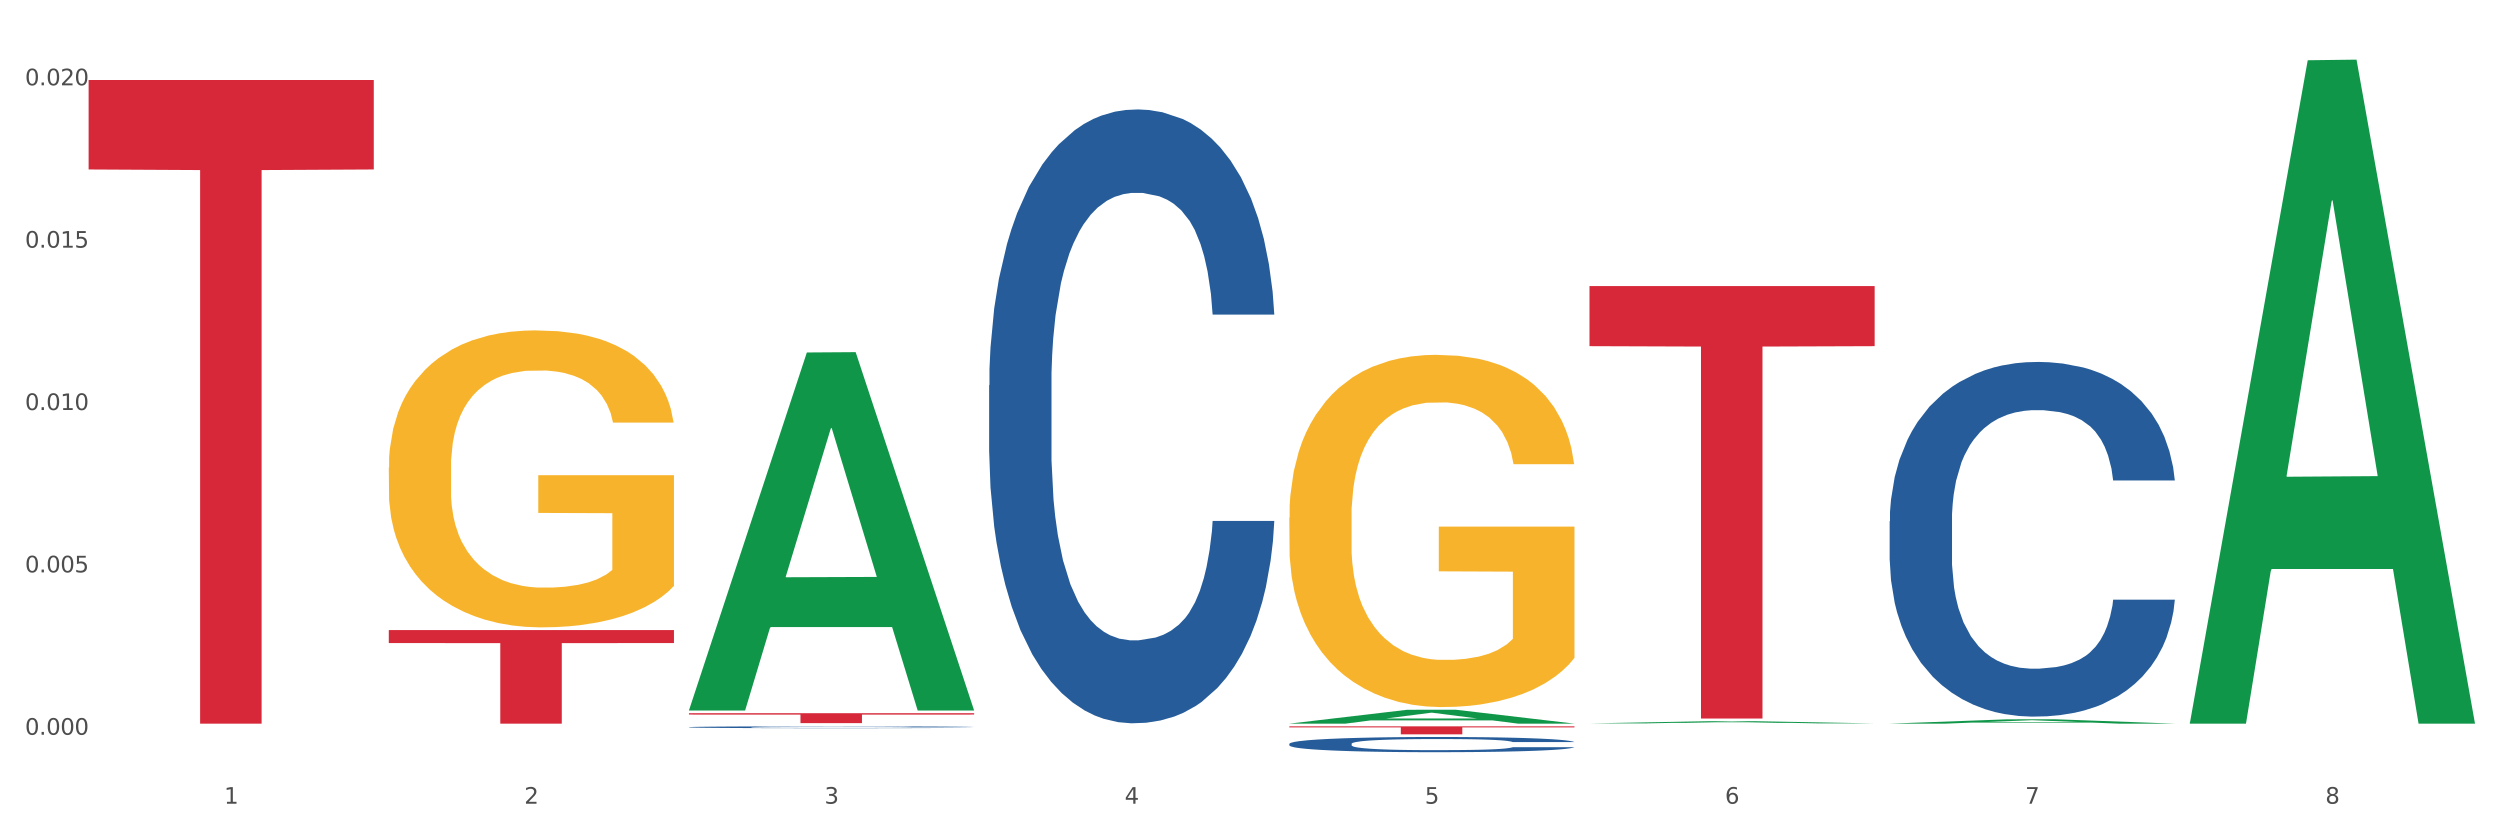 <?xml version="1.0" encoding="utf-8" standalone="no"?>
<!DOCTYPE svg PUBLIC "-//W3C//DTD SVG 1.1//EN"
  "http://www.w3.org/Graphics/SVG/1.1/DTD/svg11.dtd">
<svg xmlns:xlink="http://www.w3.org/1999/xlink" width="1080pt" height="360pt" viewBox="0 0 1080 360" xmlns="http://www.w3.org/2000/svg" version="1.1">
 <rect x="0" y="0" width="1080" height="360" fill="#333333" stroke="none"/>
 <defs>
  <style type="text/css">*{stroke-linejoin: round; stroke-linecap: butt}</style>
 </defs>
 <g id="figure_1">
  <g id="patch_1">
   <path d="M 0 360 
L 1080 360 
L 1080 0 
L 0 0 
z
" style="fill: #ffffff; stroke: #ffffff; stroke-linejoin: miter"/>
  </g>
  <g id="axes_1">
   <g id="matplotlib.axis_1">
    <g id="xtick_1">
     <g id="text_1">
      <!-- 1 -->
      <g style="fill: #4d4d4d" transform="translate(96.825 347.204) scale(0.096 -0.096)">
       <defs>
        <path id="DejaVuSans-31" d="M 794 531 
L 1825 531 
L 1825 4091 
L 703 3866 
L 703 4441 
L 1819 4666 
L 2450 4666 
L 2450 531 
L 3481 531 
L 3481 0 
L 794 0 
L 794 531 
z
" transform="scale(0.016)"/>
       </defs>
       <use xlink:href="#DejaVuSans-31"/>
      </g>
     </g>
    </g>
    <g id="xtick_2">
     <g id="text_2">
      <!-- 2 -->
      <g style="fill: #4d4d4d" transform="translate(226.5 347.204) scale(0.096 -0.096)">
       <defs>
        <path id="DejaVuSans-32" d="M 1228 531 
L 3431 531 
L 3431 0 
L 469 0 
L 469 531 
Q 828 903 1448 1529 
Q 2069 2156 2228 2338 
Q 2531 2678 2651 2914 
Q 2772 3150 2772 3378 
Q 2772 3750 2511 3984 
Q 2250 4219 1831 4219 
Q 1534 4219 1204 4116 
Q 875 4013 500 3803 
L 500 4441 
Q 881 4594 1212 4672 
Q 1544 4750 1819 4750 
Q 2544 4750 2975 4387 
Q 3406 4025 3406 3419 
Q 3406 3131 3298 2873 
Q 3191 2616 2906 2266 
Q 2828 2175 2409 1742 
Q 1991 1309 1228 531 
z
" transform="scale(0.016)"/>
       </defs>
       <use xlink:href="#DejaVuSans-32"/>
      </g>
     </g>
    </g>
    <g id="xtick_3">
     <g id="text_3">
      <!-- 3 -->
      <g style="fill: #4d4d4d" transform="translate(356.175 347.204) scale(0.096 -0.096)">
       <defs>
        <path id="DejaVuSans-33" d="M 2597 2516 
Q 3050 2419 3304 2112 
Q 3559 1806 3559 1356 
Q 3559 666 3084 287 
Q 2609 -91 1734 -91 
Q 1441 -91 1130 -33 
Q 819 25 488 141 
L 488 750 
Q 750 597 1062 519 
Q 1375 441 1716 441 
Q 2309 441 2620 675 
Q 2931 909 2931 1356 
Q 2931 1769 2642 2001 
Q 2353 2234 1838 2234 
L 1294 2234 
L 1294 2753 
L 1863 2753 
Q 2328 2753 2575 2939 
Q 2822 3125 2822 3475 
Q 2822 3834 2567 4026 
Q 2313 4219 1838 4219 
Q 1578 4219 1281 4162 
Q 984 4106 628 3988 
L 628 4550 
Q 988 4650 1302 4700 
Q 1616 4750 1894 4750 
Q 2613 4750 3031 4423 
Q 3450 4097 3450 3541 
Q 3450 3153 3228 2886 
Q 3006 2619 2597 2516 
z
" transform="scale(0.016)"/>
       </defs>
       <use xlink:href="#DejaVuSans-33"/>
      </g>
     </g>
    </g>
    <g id="xtick_4">
     <g id="text_4">
      <!-- 4 -->
      <g style="fill: #4d4d4d" transform="translate(485.85 347.204) scale(0.096 -0.096)">
       <defs>
        <path id="DejaVuSans-34" d="M 2419 4116 
L 825 1625 
L 2419 1625 
L 2419 4116 
z
M 2253 4666 
L 3047 4666 
L 3047 1625 
L 3713 1625 
L 3713 1100 
L 3047 1100 
L 3047 0 
L 2419 0 
L 2419 1100 
L 313 1100 
L 313 1709 
L 2253 4666 
z
" transform="scale(0.016)"/>
       </defs>
       <use xlink:href="#DejaVuSans-34"/>
      </g>
     </g>
    </g>
    <g id="xtick_5">
     <g id="text_5">
      <!-- 5 -->
      <g style="fill: #4d4d4d" transform="translate(615.525 347.204) scale(0.096 -0.096)">
       <defs>
        <path id="DejaVuSans-35" d="M 691 4666 
L 3169 4666 
L 3169 4134 
L 1269 4134 
L 1269 2991 
Q 1406 3038 1543 3061 
Q 1681 3084 1819 3084 
Q 2600 3084 3056 2656 
Q 3513 2228 3513 1497 
Q 3513 744 3044 326 
Q 2575 -91 1722 -91 
Q 1428 -91 1123 -41 
Q 819 9 494 109 
L 494 744 
Q 775 591 1075 516 
Q 1375 441 1709 441 
Q 2250 441 2565 725 
Q 2881 1009 2881 1497 
Q 2881 1984 2565 2268 
Q 2250 2553 1709 2553 
Q 1456 2553 1204 2497 
Q 953 2441 691 2322 
L 691 4666 
z
" transform="scale(0.016)"/>
       </defs>
       <use xlink:href="#DejaVuSans-35"/>
      </g>
     </g>
    </g>
    <g id="xtick_6">
     <g id="text_6">
      <!-- 6 -->
      <g style="fill: #4d4d4d" transform="translate(745.2 347.204) scale(0.096 -0.096)">
       <defs>
        <path id="DejaVuSans-36" d="M 2113 2584 
Q 1688 2584 1439 2293 
Q 1191 2003 1191 1497 
Q 1191 994 1439 701 
Q 1688 409 2113 409 
Q 2538 409 2786 701 
Q 3034 994 3034 1497 
Q 3034 2003 2786 2293 
Q 2538 2584 2113 2584 
z
M 3366 4563 
L 3366 3988 
Q 3128 4100 2886 4159 
Q 2644 4219 2406 4219 
Q 1781 4219 1451 3797 
Q 1122 3375 1075 2522 
Q 1259 2794 1537 2939 
Q 1816 3084 2150 3084 
Q 2853 3084 3261 2657 
Q 3669 2231 3669 1497 
Q 3669 778 3244 343 
Q 2819 -91 2113 -91 
Q 1303 -91 875 529 
Q 447 1150 447 2328 
Q 447 3434 972 4092 
Q 1497 4750 2381 4750 
Q 2619 4750 2861 4703 
Q 3103 4656 3366 4563 
z
" transform="scale(0.016)"/>
       </defs>
       <use xlink:href="#DejaVuSans-36"/>
      </g>
     </g>
    </g>
    <g id="xtick_7">
     <g id="text_7">
      <!-- 7 -->
      <g style="fill: #4d4d4d" transform="translate(874.875 347.204) scale(0.096 -0.096)">
       <defs>
        <path id="DejaVuSans-37" d="M 525 4666 
L 3525 4666 
L 3525 4397 
L 1831 0 
L 1172 0 
L 2766 4134 
L 525 4134 
L 525 4666 
z
" transform="scale(0.016)"/>
       </defs>
       <use xlink:href="#DejaVuSans-37"/>
      </g>
     </g>
    </g>
    <g id="xtick_8">
     <g id="text_8">
      <!-- 8 -->
      <g style="fill: #4d4d4d" transform="translate(1004.55 347.204) scale(0.096 -0.096)">
       <defs>
        <path id="DejaVuSans-38" d="M 2034 2216 
Q 1584 2216 1326 1975 
Q 1069 1734 1069 1313 
Q 1069 891 1326 650 
Q 1584 409 2034 409 
Q 2484 409 2743 651 
Q 3003 894 3003 1313 
Q 3003 1734 2745 1975 
Q 2488 2216 2034 2216 
z
M 1403 2484 
Q 997 2584 770 2862 
Q 544 3141 544 3541 
Q 544 4100 942 4425 
Q 1341 4750 2034 4750 
Q 2731 4750 3128 4425 
Q 3525 4100 3525 3541 
Q 3525 3141 3298 2862 
Q 3072 2584 2669 2484 
Q 3125 2378 3379 2068 
Q 3634 1759 3634 1313 
Q 3634 634 3220 271 
Q 2806 -91 2034 -91 
Q 1263 -91 848 271 
Q 434 634 434 1313 
Q 434 1759 690 2068 
Q 947 2378 1403 2484 
z
M 1172 3481 
Q 1172 3119 1398 2916 
Q 1625 2713 2034 2713 
Q 2441 2713 2670 2916 
Q 2900 3119 2900 3481 
Q 2900 3844 2670 4047 
Q 2441 4250 2034 4250 
Q 1625 4250 1398 4047 
Q 1172 3844 1172 3481 
z
" transform="scale(0.016)"/>
       </defs>
       <use xlink:href="#DejaVuSans-38"/>
      </g>
     </g>
    </g>
    <g id="xtick_9"/>
    <g id="xtick_10"/>
    <g id="xtick_11"/>
    <g id="xtick_12"/>
    <g id="xtick_13"/>
    <g id="xtick_14"/>
    <g id="xtick_15"/>
   </g>
   <g id="matplotlib.axis_2">
    <g id="ytick_1">
     <g id="text_9">
      <!-- 0.000 -->
      <g style="fill: #4d4d4d" transform="translate(10.8 317.412) scale(0.096 -0.096)">
       <defs>
        <path id="DejaVuSans-30" d="M 2034 4250 
Q 1547 4250 1301 3770 
Q 1056 3291 1056 2328 
Q 1056 1369 1301 889 
Q 1547 409 2034 409 
Q 2525 409 2770 889 
Q 3016 1369 3016 2328 
Q 3016 3291 2770 3770 
Q 2525 4250 2034 4250 
z
M 2034 4750 
Q 2819 4750 3233 4129 
Q 3647 3509 3647 2328 
Q 3647 1150 3233 529 
Q 2819 -91 2034 -91 
Q 1250 -91 836 529 
Q 422 1150 422 2328 
Q 422 3509 836 4129 
Q 1250 4750 2034 4750 
z
" transform="scale(0.016)"/>
        <path id="DejaVuSans-2e" d="M 684 794 
L 1344 794 
L 1344 0 
L 684 0 
L 684 794 
z
" transform="scale(0.016)"/>
       </defs>
       <use xlink:href="#DejaVuSans-30"/>
       <use xlink:href="#DejaVuSans-2e" transform="translate(63.623 0)"/>
       <use xlink:href="#DejaVuSans-30" transform="translate(95.41 0)"/>
       <use xlink:href="#DejaVuSans-30" transform="translate(159.033 0)"/>
       <use xlink:href="#DejaVuSans-30" transform="translate(222.656 0)"/>
      </g>
     </g>
    </g>
    <g id="ytick_2">
     <g id="text_10">
      <!-- 0.005 -->
      <g style="fill: #4d4d4d" transform="translate(10.8 247.272) scale(0.096 -0.096)">
       <use xlink:href="#DejaVuSans-30"/>
       <use xlink:href="#DejaVuSans-2e" transform="translate(63.623 0)"/>
       <use xlink:href="#DejaVuSans-30" transform="translate(95.41 0)"/>
       <use xlink:href="#DejaVuSans-30" transform="translate(159.033 0)"/>
       <use xlink:href="#DejaVuSans-35" transform="translate(222.656 0)"/>
      </g>
     </g>
    </g>
    <g id="ytick_3">
     <g id="text_11">
      <!-- 0.010 -->
      <g style="fill: #4d4d4d" transform="translate(10.8 177.132) scale(0.096 -0.096)">
       <use xlink:href="#DejaVuSans-30"/>
       <use xlink:href="#DejaVuSans-2e" transform="translate(63.623 0)"/>
       <use xlink:href="#DejaVuSans-30" transform="translate(95.41 0)"/>
       <use xlink:href="#DejaVuSans-31" transform="translate(159.033 0)"/>
       <use xlink:href="#DejaVuSans-30" transform="translate(222.656 0)"/>
      </g>
     </g>
    </g>
    <g id="ytick_4">
     <g id="text_12">
      <!-- 0.015 -->
      <g style="fill: #4d4d4d" transform="translate(10.8 106.992) scale(0.096 -0.096)">
       <use xlink:href="#DejaVuSans-30"/>
       <use xlink:href="#DejaVuSans-2e" transform="translate(63.623 0)"/>
       <use xlink:href="#DejaVuSans-30" transform="translate(95.41 0)"/>
       <use xlink:href="#DejaVuSans-31" transform="translate(159.033 0)"/>
       <use xlink:href="#DejaVuSans-35" transform="translate(222.656 0)"/>
      </g>
     </g>
    </g>
    <g id="ytick_5">
     <g id="text_13">
      <!-- 0.020 -->
      <g style="fill: #4d4d4d" transform="translate(10.8 36.852) scale(0.096 -0.096)">
       <use xlink:href="#DejaVuSans-30"/>
       <use xlink:href="#DejaVuSans-2e" transform="translate(63.623 0)"/>
       <use xlink:href="#DejaVuSans-30" transform="translate(95.41 0)"/>
       <use xlink:href="#DejaVuSans-32" transform="translate(159.033 0)"/>
       <use xlink:href="#DejaVuSans-30" transform="translate(222.656 0)"/>
      </g>
     </g>
    </g>
    <g id="ytick_6"/>
    <g id="ytick_7"/>
    <g id="ytick_8"/>
    <g id="ytick_9"/>
   </g>
   <g id="PolyCollection_1">
    <path d="M 297.633 306.65 
L 297.76 306.504 
L 348.561 152.268 
L 369.643 152.122 
L 420.825 306.94 
L 396.44 306.94 
L 385.391 270.889 
L 332.94 270.889 
L 332.559 271.47 
L 321.89 306.94 
L 297.633 306.94 
L 297.633 306.65 
L 339.544 249.374 
L 378.787 249.229 
L 359.356 185.121 
L 359.102 184.83 
L 358.848 185.267 
L 339.417 249.229 
L 339.544 249.374 
L 297.633 306.65 
z
" clip-path="url(#pddc73d794b)" style="fill: #109648"/>
    <path d="M 816.334 225.203 
L 816.479 225.063 
L 816.479 221.145 
L 816.916 215.827 
L 818.518 206.032 
L 820.556 198.615 
L 824.051 189.939 
L 825.944 186.301 
L 828.42 182.243 
L 833.516 175.666 
L 839.341 170.068 
L 843.418 166.99 
L 846.476 165.031 
L 853.32 161.532 
L 857.252 159.993 
L 861.329 158.734 
L 864.824 157.894 
L 870.648 156.915 
L 875.308 156.495 
L 880.696 156.355 
L 885.21 156.495 
L 891.18 157.054 
L 899.917 158.734 
L 903.266 159.713 
L 907.781 161.392 
L 912.44 163.631 
L 916.226 165.87 
L 920.595 169.089 
L 925.109 173.287 
L 929.477 178.604 
L 932.535 183.502 
L 935.011 188.68 
L 937.195 194.977 
L 938.797 201.834 
L 939.525 207.571 
L 912.877 207.571 
L 912.149 202.393 
L 910.693 196.796 
L 909.237 193.018 
L 907.635 189.939 
L 905.159 186.441 
L 902.975 184.202 
L 899.335 181.543 
L 895.986 179.864 
L 893.219 178.884 
L 889.87 178.045 
L 882.735 177.205 
L 877.638 177.205 
L 874.434 177.485 
L 870.503 178.185 
L 867.154 179.164 
L 863.222 180.843 
L 860.164 182.663 
L 857.106 185.042 
L 855.359 186.721 
L 852.738 189.799 
L 850.99 192.318 
L 848.66 196.656 
L 847.35 199.735 
L 845.02 207.711 
L 844.001 213.588 
L 843.564 217.646 
L 843.273 222.124 
L 843.273 243.954 
L 844.146 253.75 
L 844.874 257.948 
L 846.039 262.706 
L 848.224 268.863 
L 851.427 274.88 
L 854.776 279.218 
L 857.543 281.877 
L 860.164 283.836 
L 862.785 285.375 
L 865.989 286.774 
L 868.61 287.614 
L 872.541 288.454 
L 877.201 288.873 
L 880.842 288.873 
L 888.268 288.174 
L 891.617 287.474 
L 894.821 286.495 
L 898.316 284.955 
L 901.082 283.276 
L 902.684 282.017 
L 905.305 279.358 
L 907.344 276.559 
L 909.091 273.341 
L 910.256 270.542 
L 911.567 266.344 
L 912.586 261.586 
L 912.877 259.067 
L 939.525 259.067 
L 938.942 264.105 
L 937.923 269.003 
L 935.885 275.58 
L 934.283 279.358 
L 931.807 283.976 
L 929.186 287.894 
L 925.546 292.232 
L 922.197 295.45 
L 918.702 298.249 
L 914.916 300.768 
L 908.072 304.266 
L 905.596 305.246 
L 900.354 306.925 
L 896.277 307.905 
L 890.307 308.884 
L 884.191 309.444 
L 877.784 309.584 
L 872.105 309.304 
L 865.843 308.464 
L 861.911 307.625 
L 857.543 306.365 
L 852.446 304.406 
L 847.641 302.027 
L 843.127 299.229 
L 838.904 296.01 
L 834.972 292.372 
L 829.876 286.355 
L 826.09 280.477 
L 823.323 275.02 
L 821.43 270.402 
L 819.537 264.525 
L 818.518 260.467 
L 816.916 250.671 
L 816.334 241.575 
L 816.334 225.203 
z
" clip-path="url(#pddc73d794b)" style="fill: #255c99"/>
    <path d="M 297.633 314.131 
L 297.779 314.13 
L 297.779 314.11 
L 298.216 314.081 
L 299.817 314.029 
L 301.856 313.99 
L 305.351 313.944 
L 307.244 313.924 
L 309.719 313.903 
L 314.816 313.868 
L 320.641 313.838 
L 324.718 313.822 
L 327.776 313.811 
L 334.62 313.793 
L 338.551 313.784 
L 342.629 313.778 
L 346.123 313.773 
L 351.948 313.768 
L 356.608 313.766 
L 361.996 313.765 
L 366.51 313.766 
L 372.48 313.769 
L 381.217 313.778 
L 384.566 313.783 
L 389.08 313.792 
L 393.74 313.804 
L 397.526 313.816 
L 401.894 313.833 
L 406.409 313.855 
L 410.777 313.883 
L 413.835 313.909 
L 416.31 313.937 
L 418.495 313.97 
L 420.096 314.007 
L 420.825 314.037 
L 394.177 314.037 
L 393.449 314.01 
L 391.993 313.98 
L 390.536 313.96 
L 388.935 313.944 
L 386.459 313.925 
L 384.275 313.913 
L 380.634 313.899 
L 377.285 313.89 
L 374.519 313.885 
L 371.169 313.88 
L 364.034 313.876 
L 358.938 313.876 
L 355.734 313.877 
L 351.802 313.881 
L 348.453 313.886 
L 344.522 313.895 
L 341.464 313.905 
L 338.406 313.918 
L 336.658 313.926 
L 334.037 313.943 
L 332.29 313.956 
L 329.96 313.979 
L 328.649 313.996 
L 326.32 314.038 
L 325.3 314.069 
L 324.863 314.091 
L 324.572 314.115 
L 324.572 314.231 
L 325.446 314.283 
L 326.174 314.305 
L 327.339 314.331 
L 329.523 314.363 
L 332.727 314.395 
L 336.076 314.418 
L 338.843 314.432 
L 341.464 314.443 
L 344.085 314.451 
L 347.288 314.459 
L 349.909 314.463 
L 353.841 314.467 
L 358.501 314.47 
L 362.141 314.47 
L 369.568 314.466 
L 372.917 314.462 
L 376.12 314.457 
L 379.615 314.449 
L 382.382 314.44 
L 383.984 314.433 
L 386.605 314.419 
L 388.643 314.404 
L 390.391 314.387 
L 391.556 314.372 
L 392.866 314.35 
L 393.886 314.325 
L 394.177 314.311 
L 420.825 314.311 
L 420.242 314.338 
L 419.223 314.364 
L 417.184 314.399 
L 415.582 314.419 
L 413.107 314.444 
L 410.486 314.464 
L 406.845 314.488 
L 403.496 314.505 
L 400.001 314.52 
L 396.215 314.533 
L 389.371 314.552 
L 386.896 314.557 
L 381.654 314.566 
L 377.577 314.571 
L 371.606 314.576 
L 365.49 314.579 
L 359.083 314.58 
L 353.404 314.578 
L 347.143 314.574 
L 343.211 314.569 
L 338.843 314.563 
L 333.746 314.552 
L 328.941 314.54 
L 324.427 314.525 
L 320.204 314.508 
L 316.272 314.488 
L 311.175 314.456 
L 307.389 314.425 
L 304.623 314.396 
L 302.73 314.371 
L 300.837 314.34 
L 299.817 314.319 
L 298.216 314.267 
L 297.633 314.218 
L 297.633 314.131 
z
" clip-path="url(#pddc73d794b)" style="fill: #255c99"/>
    <path d="M 167.958 202.015 
L 168.104 201.898 
L 168.104 197.68 
L 168.394 194.048 
L 169.849 185.26 
L 172.031 177.995 
L 173.63 174.128 
L 175.23 170.965 
L 177.121 167.801 
L 179.448 164.52 
L 183.666 159.716 
L 186.284 157.256 
L 189.484 154.678 
L 195.302 150.928 
L 199.52 148.819 
L 203.883 147.062 
L 211.01 144.953 
L 215.664 144.015 
L 220.609 143.312 
L 226.572 142.843 
L 231.081 142.726 
L 240.971 143.078 
L 249.407 144.132 
L 253.479 144.953 
L 258.715 146.359 
L 261.479 147.296 
L 265.988 149.171 
L 270.642 151.631 
L 273.842 153.74 
L 278.641 157.724 
L 282.277 161.708 
L 285.623 166.629 
L 287.368 170.027 
L 288.677 173.191 
L 289.84 176.823 
L 291.004 182.565 
L 264.824 182.565 
L 263.806 178.464 
L 262.206 174.597 
L 259.879 170.848 
L 257.843 168.504 
L 254.352 165.575 
L 251.152 163.7 
L 247.807 162.294 
L 243.735 161.122 
L 240.535 160.536 
L 236.026 160.068 
L 227.154 160.185 
L 221.191 161.122 
L 217.118 162.294 
L 214.5 163.349 
L 212.173 164.52 
L 209.555 166.161 
L 206.501 168.621 
L 204.319 170.848 
L 202.138 173.66 
L 200.392 176.472 
L 198.792 179.753 
L 197.483 183.268 
L 196.465 186.9 
L 195.593 191.353 
L 194.865 198.735 
L 194.865 214.787 
L 195.156 218.419 
L 195.883 223.224 
L 196.756 226.856 
L 198.211 231.191 
L 199.52 234.12 
L 201.992 238.339 
L 204.756 241.854 
L 206.937 244.08 
L 209.119 245.955 
L 212.9 248.533 
L 217.118 250.642 
L 220.754 251.931 
L 225.699 253.102 
L 229.045 253.571 
L 231.954 253.805 
L 239.08 253.805 
L 244.171 253.454 
L 249.843 252.634 
L 254.207 251.579 
L 257.843 250.29 
L 261.915 248.181 
L 264.533 246.189 
L 264.533 221.7 
L 232.535 221.583 
L 232.535 205.296 
L 291.149 205.296 
L 291.149 253.102 
L 288.677 255.563 
L 285.913 257.789 
L 283.005 259.781 
L 278.641 262.242 
L 273.405 264.585 
L 268.751 266.226 
L 263.806 267.632 
L 257.988 268.921 
L 250.425 270.092 
L 245.771 270.561 
L 239.953 270.913 
L 233.117 271.03 
L 227.154 270.795 
L 221.336 270.209 
L 215.227 269.155 
L 209.264 267.632 
L 204.756 266.108 
L 200.247 264.234 
L 195.447 261.773 
L 191.666 259.43 
L 188.757 257.321 
L 185.557 254.626 
L 182.066 251.11 
L 179.448 247.947 
L 177.121 244.666 
L 174.649 240.448 
L 172.903 236.815 
L 171.158 232.246 
L 170.14 228.848 
L 168.976 223.575 
L 168.104 216.193 
L 167.958 202.015 
z
" clip-path="url(#pddc73d794b)" style="fill: #f7b32b"/>
    <path d="M 38.283 34.573 
L 161.474 34.573 
L 161.474 73.211 
L 113.015 73.472 
L 113.015 312.613 
L 86.45 312.613 
L 86.45 73.472 
L 38.283 73.211 
L 38.283 34.834 
L 38.283 34.573 
z
" clip-path="url(#pddc73d794b)" style="fill: #d62839"/>
    <path d="M 167.958 272.182 
L 291.149 272.182 
L 291.149 277.8 
L 242.69 277.838 
L 242.69 312.613 
L 216.125 312.613 
L 216.125 277.838 
L 167.958 277.8 
L 167.958 272.22 
L 167.958 272.182 
z
" clip-path="url(#pddc73d794b)" style="fill: #d62839"/>
    <path d="M 297.633 308.092 
L 420.825 308.092 
L 420.825 308.692 
L 372.365 308.696 
L 372.365 312.406 
L 345.8 312.406 
L 345.8 308.696 
L 297.633 308.692 
L 297.633 308.096 
L 297.633 308.092 
z
" clip-path="url(#pddc73d794b)" style="fill: #d62839"/>
    <path d="M 556.983 313.765 
L 680.175 313.765 
L 680.175 314.246 
L 631.716 314.249 
L 631.716 317.223 
L 605.151 317.223 
L 605.151 314.249 
L 556.983 314.246 
L 556.983 313.768 
L 556.983 313.765 
z
" clip-path="url(#pddc73d794b)" style="fill: #d62839"/>
    <path d="M 686.658 123.575 
L 809.85 123.575 
L 809.85 149.539 
L 761.391 149.715 
L 761.391 310.414 
L 734.826 310.414 
L 734.826 149.715 
L 686.658 149.539 
L 686.658 123.75 
L 686.658 123.575 
z
" clip-path="url(#pddc73d794b)" style="fill: #d62839"/>
    <path d="M 556.983 321.329 
L 557.129 321.323 
L 557.129 321.155 
L 557.566 320.927 
L 559.168 320.507 
L 561.206 320.189 
L 564.701 319.816 
L 566.594 319.66 
L 569.07 319.486 
L 574.166 319.204 
L 579.991 318.964 
L 584.068 318.832 
L 587.126 318.748 
L 593.97 318.598 
L 597.902 318.532 
L 601.979 318.478 
L 605.474 318.442 
L 611.298 318.4 
L 615.958 318.382 
L 621.346 318.376 
L 625.86 318.382 
L 631.83 318.406 
L 640.567 318.478 
L 643.916 318.52 
L 648.43 318.592 
L 653.09 318.688 
L 656.876 318.784 
L 661.245 318.922 
L 665.759 319.102 
L 670.127 319.33 
L 673.185 319.54 
L 675.661 319.762 
L 677.845 320.033 
L 679.447 320.327 
L 680.175 320.573 
L 653.527 320.573 
L 652.799 320.351 
L 651.343 320.111 
L 649.887 319.948 
L 648.285 319.816 
L 645.809 319.666 
L 643.625 319.57 
L 639.985 319.456 
L 636.635 319.384 
L 633.869 319.342 
L 630.52 319.306 
L 623.384 319.27 
L 618.288 319.27 
L 615.084 319.282 
L 611.153 319.312 
L 607.803 319.354 
L 603.872 319.426 
L 600.814 319.504 
L 597.756 319.606 
L 596.009 319.678 
L 593.387 319.81 
L 591.64 319.918 
L 589.31 320.105 
L 588 320.237 
L 585.67 320.579 
L 584.65 320.831 
L 584.214 321.005 
L 583.922 321.197 
L 583.922 322.134 
L 584.796 322.554 
L 585.524 322.734 
L 586.689 322.938 
L 588.873 323.202 
L 592.077 323.461 
L 595.426 323.647 
L 598.193 323.761 
L 600.814 323.845 
L 603.435 323.911 
L 606.639 323.971 
L 609.26 324.007 
L 613.191 324.043 
L 617.851 324.061 
L 621.491 324.061 
L 628.918 324.031 
L 632.267 324.001 
L 635.471 323.959 
L 638.965 323.893 
L 641.732 323.821 
L 643.334 323.767 
L 645.955 323.653 
L 647.994 323.533 
L 649.741 323.395 
L 650.906 323.274 
L 652.216 323.094 
L 653.236 322.89 
L 653.527 322.782 
L 680.175 322.782 
L 679.592 322.998 
L 678.573 323.208 
L 676.534 323.491 
L 674.933 323.653 
L 672.457 323.851 
L 669.836 324.019 
L 666.196 324.205 
L 662.846 324.343 
L 659.352 324.463 
L 655.566 324.571 
L 648.722 324.721 
L 646.246 324.763 
L 641.004 324.835 
L 636.927 324.877 
L 630.956 324.919 
L 624.841 324.943 
L 618.433 324.95 
L 612.754 324.937 
L 606.493 324.901 
L 602.561 324.865 
L 598.193 324.811 
L 593.096 324.727 
L 588.291 324.625 
L 583.777 324.505 
L 579.554 324.367 
L 575.622 324.211 
L 570.526 323.953 
L 566.74 323.701 
L 563.973 323.467 
L 562.08 323.268 
L 560.187 323.016 
L 559.168 322.842 
L 557.566 322.422 
L 556.983 322.032 
L 556.983 321.329 
z
" clip-path="url(#pddc73d794b)" style="fill: #255c99"/>
    <path d="M 556.983 223.606 
L 557.129 223.467 
L 557.129 218.463 
L 557.42 214.155 
L 558.874 203.732 
L 561.056 195.115 
L 562.656 190.529 
L 564.256 186.777 
L 566.146 183.025 
L 568.473 179.133 
L 572.691 173.435 
L 575.309 170.517 
L 578.509 167.459 
L 584.327 163.012 
L 588.545 160.51 
L 592.908 158.426 
L 600.035 155.924 
L 604.689 154.812 
L 609.634 153.979 
L 615.597 153.423 
L 620.106 153.284 
L 629.996 153.701 
L 638.432 154.951 
L 642.505 155.924 
L 647.741 157.592 
L 650.504 158.704 
L 655.013 160.927 
L 659.667 163.846 
L 662.867 166.347 
L 667.667 171.073 
L 671.303 175.798 
L 674.648 181.635 
L 676.393 185.665 
L 677.702 189.417 
L 678.866 193.726 
L 680.029 200.536 
L 653.849 200.536 
L 652.831 195.671 
L 651.231 191.085 
L 648.904 186.638 
L 646.868 183.858 
L 643.377 180.384 
L 640.178 178.16 
L 636.832 176.493 
L 632.76 175.103 
L 629.56 174.408 
L 625.051 173.852 
L 616.179 173.991 
L 610.216 175.103 
L 606.144 176.493 
L 603.526 177.743 
L 601.198 179.133 
L 598.58 181.079 
L 595.526 183.997 
L 593.344 186.638 
L 591.163 189.973 
L 589.417 193.309 
L 587.818 197.2 
L 586.509 201.369 
L 585.49 205.678 
L 584.618 210.959 
L 583.891 219.714 
L 583.891 238.754 
L 584.181 243.062 
L 584.909 248.76 
L 585.781 253.068 
L 587.236 258.211 
L 588.545 261.685 
L 591.017 266.688 
L 593.781 270.857 
L 595.962 273.498 
L 598.144 275.722 
L 601.926 278.779 
L 606.144 281.281 
L 609.78 282.809 
L 614.725 284.199 
L 618.07 284.755 
L 620.979 285.033 
L 628.106 285.033 
L 633.196 284.616 
L 638.869 283.643 
L 643.232 282.392 
L 646.868 280.864 
L 650.94 278.362 
L 653.558 276 
L 653.558 246.954 
L 621.561 246.815 
L 621.561 227.497 
L 680.175 227.497 
L 680.175 284.199 
L 677.702 287.118 
L 674.939 289.758 
L 672.03 292.121 
L 667.667 295.039 
L 662.431 297.819 
L 657.776 299.764 
L 652.831 301.432 
L 647.013 302.961 
L 639.45 304.351 
L 634.796 304.907 
L 628.978 305.323 
L 622.142 305.462 
L 616.179 305.184 
L 610.361 304.49 
L 604.253 303.239 
L 598.29 301.432 
L 593.781 299.625 
L 589.272 297.402 
L 584.472 294.483 
L 580.691 291.704 
L 577.782 289.202 
L 574.582 286.006 
L 571.091 281.836 
L 568.473 278.084 
L 566.146 274.193 
L 563.674 269.19 
L 561.928 264.881 
L 560.183 259.461 
L 559.165 255.431 
L 558.001 249.177 
L 557.129 240.422 
L 556.983 223.606 
z
" clip-path="url(#pddc73d794b)" style="fill: #f7b32b"/>
    <path d="M 427.308 166.43 
L 427.454 166.188 
L 427.454 159.407 
L 427.891 150.203 
L 429.493 133.25 
L 431.531 120.414 
L 435.026 105.399 
L 436.919 99.102 
L 439.394 92.079 
L 444.491 80.696 
L 450.316 71.008 
L 454.393 65.68 
L 457.451 62.289 
L 464.295 56.235 
L 468.226 53.571 
L 472.304 51.391 
L 475.798 49.938 
L 481.623 48.243 
L 486.283 47.516 
L 491.671 47.274 
L 496.185 47.516 
L 502.155 48.485 
L 510.892 51.391 
L 514.241 53.086 
L 518.755 55.993 
L 523.415 59.868 
L 527.201 63.743 
L 531.57 69.313 
L 536.084 76.579 
L 540.452 85.782 
L 543.51 94.258 
L 545.986 103.219 
L 548.17 114.118 
L 549.772 125.985 
L 550.5 135.914 
L 523.852 135.914 
L 523.124 126.953 
L 521.668 117.266 
L 520.211 110.727 
L 518.61 105.399 
L 516.134 99.344 
L 513.95 95.469 
L 510.31 90.868 
L 506.96 87.961 
L 504.194 86.266 
L 500.844 84.813 
L 493.709 83.36 
L 488.613 83.36 
L 485.409 83.844 
L 481.478 85.055 
L 478.128 86.75 
L 474.197 89.657 
L 471.139 92.805 
L 468.081 96.922 
L 466.333 99.829 
L 463.712 105.157 
L 461.965 109.516 
L 459.635 117.024 
L 458.325 122.352 
L 455.995 136.157 
L 454.975 146.328 
L 454.539 153.352 
L 454.247 161.102 
L 454.247 198.883 
L 455.121 215.836 
L 455.849 223.102 
L 457.014 231.336 
L 459.198 241.992 
L 462.402 252.407 
L 465.751 259.914 
L 468.518 264.516 
L 471.139 267.907 
L 473.76 270.571 
L 476.963 272.992 
L 479.585 274.446 
L 483.516 275.899 
L 488.176 276.625 
L 491.816 276.625 
L 499.243 275.414 
L 502.592 274.203 
L 505.795 272.508 
L 509.29 269.844 
L 512.057 266.938 
L 513.659 264.758 
L 516.28 260.157 
L 518.318 255.313 
L 520.066 249.742 
L 521.231 244.899 
L 522.541 237.633 
L 523.561 229.399 
L 523.852 225.039 
L 550.5 225.039 
L 549.917 233.758 
L 548.898 242.235 
L 546.859 253.617 
L 545.257 260.157 
L 542.782 268.149 
L 540.161 274.93 
L 536.52 282.438 
L 533.171 288.008 
L 529.677 292.852 
L 525.89 297.211 
L 519.047 303.266 
L 516.571 304.961 
L 511.329 307.867 
L 507.252 309.563 
L 501.281 311.258 
L 495.165 312.227 
L 488.758 312.469 
L 483.079 311.985 
L 476.818 310.532 
L 472.886 309.078 
L 468.518 306.899 
L 463.421 303.508 
L 458.616 299.391 
L 454.102 294.547 
L 449.879 288.977 
L 445.947 282.68 
L 440.851 272.266 
L 437.065 262.094 
L 434.298 252.649 
L 432.405 244.657 
L 430.512 234.485 
L 429.493 227.461 
L 427.891 210.508 
L 427.308 194.766 
L 427.308 166.43 
z
" clip-path="url(#pddc73d794b)" style="fill: #255c99"/>
    <path d="M 556.983 312.602 
L 557.11 312.596 
L 607.911 306.62 
L 628.993 306.614 
L 680.175 312.613 
L 655.79 312.613 
L 644.741 311.216 
L 592.29 311.216 
L 591.909 311.239 
L 581.241 312.613 
L 556.983 312.613 
L 556.983 312.602 
L 598.894 310.383 
L 638.137 310.377 
L 618.706 307.893 
L 618.452 307.882 
L 618.198 307.899 
L 598.767 310.377 
L 598.894 310.383 
L 556.983 312.602 
z
" clip-path="url(#pddc73d794b)" style="fill: #109648"/>
    <path d="M 686.658 312.507 
L 686.785 312.506 
L 737.586 311.567 
L 758.668 311.566 
L 809.85 312.508 
L 785.466 312.508 
L 774.416 312.289 
L 721.965 312.289 
L 721.584 312.292 
L 710.916 312.508 
L 686.658 312.508 
L 686.658 312.507 
L 728.569 312.158 
L 767.812 312.157 
L 748.381 311.767 
L 748.127 311.765 
L 747.873 311.768 
L 728.442 312.157 
L 728.569 312.158 
L 686.658 312.507 
z
" clip-path="url(#pddc73d794b)" style="fill: #109648"/>
    <path d="M 816.334 312.609 
L 816.461 312.608 
L 867.261 310.738 
L 888.343 310.736 
L 939.525 312.613 
L 915.141 312.613 
L 904.092 312.176 
L 851.64 312.176 
L 851.259 312.183 
L 840.591 312.613 
L 816.334 312.613 
L 816.334 312.609 
L 858.244 311.915 
L 897.487 311.913 
L 878.056 311.136 
L 877.802 311.132 
L 877.548 311.138 
L 858.117 311.913 
L 858.244 311.915 
L 816.334 312.609 
z
" clip-path="url(#pddc73d794b)" style="fill: #109648"/>
    <path d="M 946.009 312.074 
L 946.136 311.805 
L 996.936 26.029 
L 1018.018 25.759 
L 1069.2 312.613 
L 1044.816 312.613 
L 1033.767 245.815 
L 981.315 245.815 
L 980.934 246.893 
L 970.266 312.613 
L 946.009 312.613 
L 946.009 312.074 
L 987.919 205.952 
L 1027.163 205.683 
L 1007.731 86.901 
L 1007.477 86.362 
L 1007.223 87.17 
L 987.792 205.683 
L 987.919 205.952 
L 946.009 312.074 
z
" clip-path="url(#pddc73d794b)" style="fill: #109648"/>
   </g>
  </g>
 </g>
 <defs>
  <clipPath id="pddc73d794b">
   <rect x="38.283" y="10.8" width="1030.917" height="329.109"/>
  </clipPath>
 </defs>
</svg>
